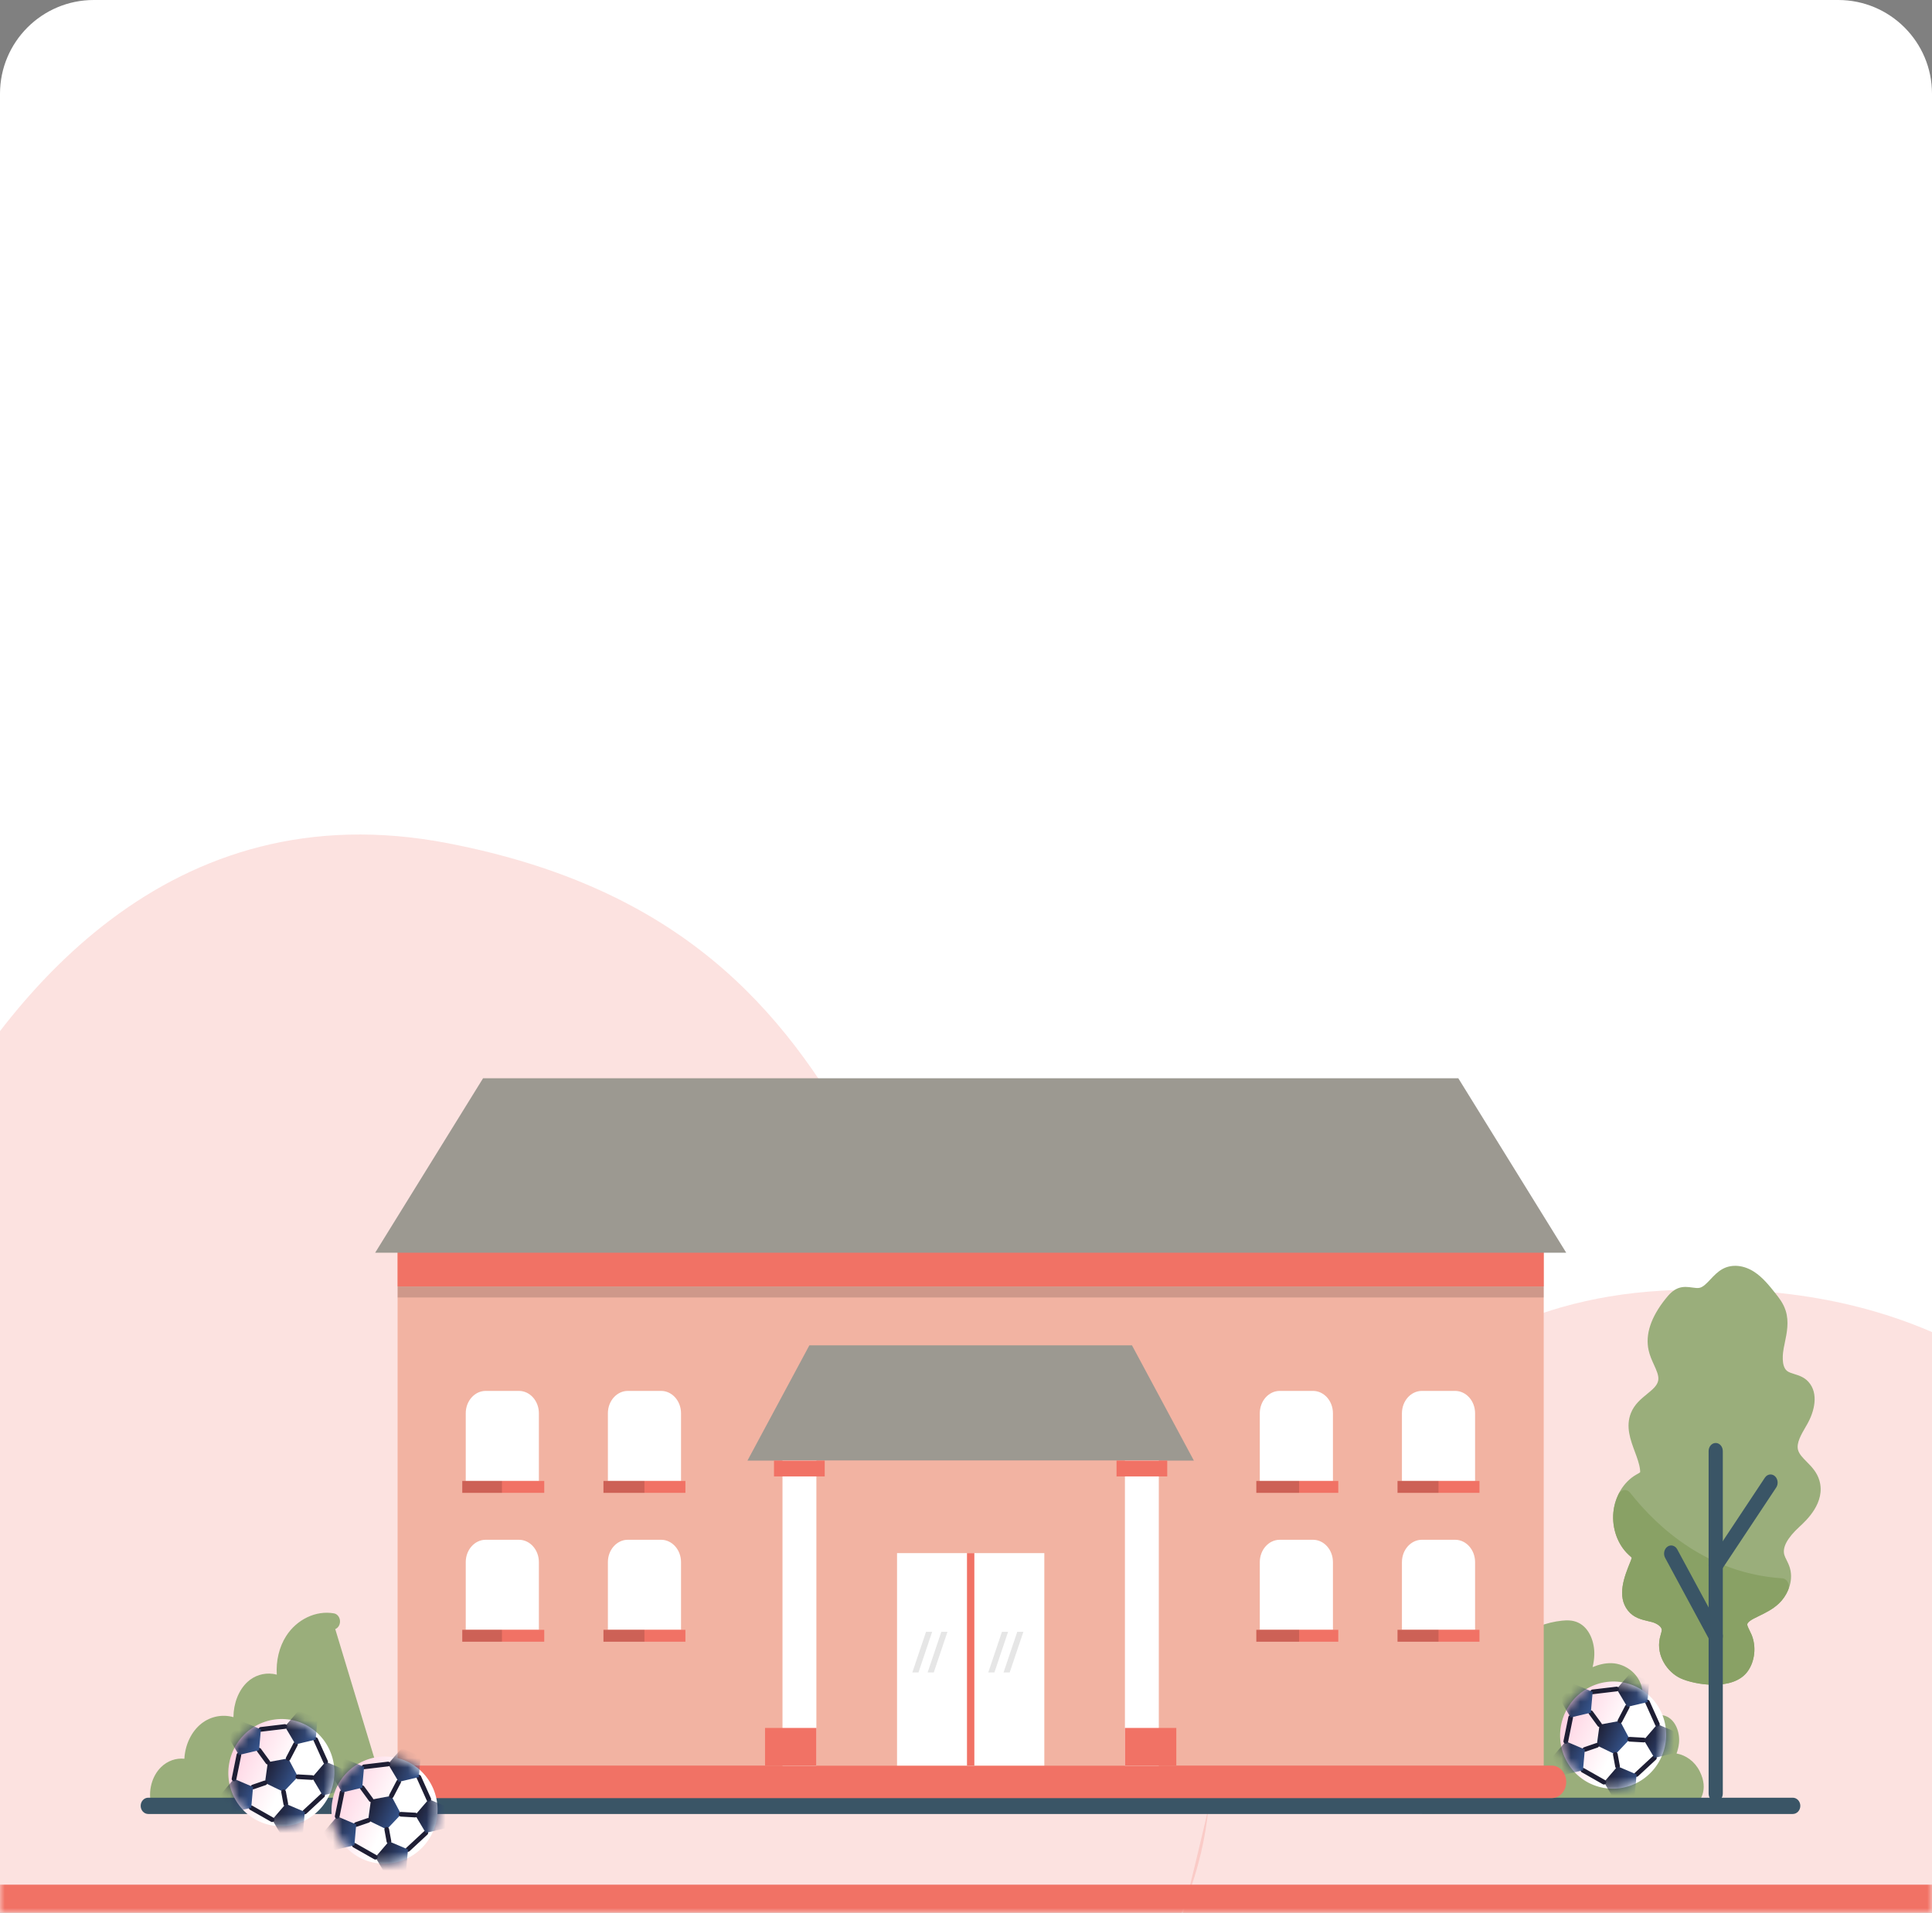 <svg xmlns="http://www.w3.org/2000/svg" width="206" height="204" viewBox="0 0 206 204" fill="none"><rect x="0" y="0" width="206" height="204" fill="#808080" stroke="none"/><g clip-path="url(#clip0_416_5537)"><mask id="path-1-inside-1_416_5537" fill="white"><path d="M0 10C0 4.477 4.477 0 10 0H196C201.523 0 206 4.477 206 10V204H0V10Z"></path></mask><path d="M0 10C0 4.477 4.477 0 10 0H196C201.523 0 206 4.477 206 10V204H0V10Z" fill="white"></path><path d="M47.758 89.931C18.145 84.213 0.459 105.977 -8.725 123.876C-17.909 141.775 -27.016 159.274 -36.408 169.742C-45.8 180.21 -54.593 200.986 -36.408 223.224C-18.223 245.462 9.48 238.04 31.128 230.266C52.775 222.492 75.157 240.695 97.253 232.352C119.349 224.009 143.793 189.952 117.783 165.416C91.772 140.881 97.13 99.466 47.758 89.931Z" fill="#F17265" fill-opacity="0.2"></path><path d="M177.062 137.659C146.955 139.458 135.216 164.927 130.754 184.543C126.293 204.16 121.807 223.371 115.303 235.84C108.798 248.309 105.429 270.616 128.558 287.653C151.688 304.69 176.687 290.634 195.732 277.737C214.777 264.84 240.973 276.927 260.311 263.368C279.65 249.81 294.89 210.757 263.61 193.433C232.331 176.11 227.256 134.659 177.062 137.659Z" fill="#F17265" fill-opacity="0.2"></path><path d="M185.779 177.673C186.35 176.858 186.471 175.66 186.078 174.716C185.86 174.195 185.491 173.698 185.551 173.125C185.616 172.497 186.163 172.104 186.664 171.841C187.524 171.392 188.441 171.043 189.175 170.36C189.908 169.678 190.425 168.537 190.131 167.508C189.99 167.016 189.683 166.606 189.54 166.115C189.092 164.589 190.312 163.144 191.406 162.141C192.502 161.136 193.722 159.692 193.275 158.167C192.878 156.812 191.325 156.229 190.984 154.853C190.687 153.649 191.448 152.481 192.049 151.436C192.65 150.392 193.085 148.866 192.3 147.998C191.717 147.354 190.749 147.446 190.091 146.905C189.243 146.207 189.227 144.767 189.45 143.596C189.673 142.426 190.046 141.191 189.684 140.067C189.49 139.464 189.105 138.973 188.728 138.498C188.107 137.716 187.472 136.919 186.669 136.397C185.867 135.876 184.856 135.663 184.019 136.107C183.029 136.633 182.418 137.976 181.345 138.202C180.628 138.352 179.865 137.948 179.172 138.211C178.759 138.368 178.439 138.739 178.145 139.107C177.113 140.402 176.141 142.092 176.517 143.793C176.79 145.027 177.752 146.105 177.556 147.358C177.291 149.047 175.207 149.502 174.586 151.062C173.885 152.823 175.389 154.679 175.616 156.598C175.652 156.904 175.65 157.237 175.503 157.494C175.342 157.778 175.047 157.908 174.784 158.06C173.69 158.693 172.907 159.99 172.776 161.39C172.644 162.789 173.169 164.248 174.121 165.135C174.353 165.351 174.623 165.558 174.71 165.887C174.794 166.205 174.68 166.543 174.558 166.844C173.986 168.253 173.231 170.039 174.14 171.188C174.673 171.861 175.546 171.945 176.316 172.151C177.086 172.358 177.947 172.934 177.941 173.843C177.938 174.219 177.78 174.568 177.705 174.934C177.427 176.278 178.334 177.644 179.444 178.176C180.951 178.895 184.612 179.336 185.779 177.673Z" fill="#9AAE7B"></path><path d="M182.727 179.682C181.292 179.682 179.871 179.317 179.156 178.976C177.806 178.33 176.582 176.622 176.972 174.733C177.003 174.581 177.046 174.43 177.089 174.28C177.139 174.107 177.186 173.942 177.187 173.835C177.189 173.485 176.659 173.133 176.145 172.995C176.014 172.959 175.878 172.928 175.742 172.896C175.012 172.726 174.184 172.532 173.582 171.771C172.354 170.219 173.211 168.109 173.836 166.569L173.874 166.477C173.976 166.226 173.985 166.142 173.984 166.118C173.967 166.1 173.834 165.981 173.747 165.902L173.645 165.809C172.486 164.73 171.865 163.001 172.025 161.297C172.183 159.593 173.111 158.056 174.444 157.284L174.572 157.212C174.677 157.154 174.835 157.066 174.872 157.016C174.871 157.015 174.905 157.051 174.866 156.714C174.795 156.112 174.559 155.479 174.31 154.81C173.847 153.563 173.32 152.151 173.897 150.701C174.265 149.775 174.978 149.193 175.606 148.681C176.205 148.192 176.722 147.77 176.811 147.205C176.887 146.72 176.64 146.18 176.355 145.554C176.136 145.073 175.91 144.575 175.784 144.007C175.413 142.333 176.018 140.487 177.587 138.522C177.931 138.09 178.348 137.61 178.933 137.387C179.471 137.182 179.986 137.253 180.437 137.315C180.723 137.355 180.991 137.392 181.209 137.348C181.603 137.264 181.958 136.888 182.368 136.452C182.742 136.054 183.166 135.603 183.701 135.319C184.683 134.799 185.931 134.92 187.042 135.642C187.959 136.24 188.664 137.129 189.287 137.913C189.69 138.421 190.146 138.997 190.394 139.768C190.776 140.956 190.524 142.164 190.301 143.229C190.262 143.415 190.223 143.599 190.189 143.783C190.107 144.215 189.888 145.669 190.532 146.2C190.723 146.358 191.016 146.448 191.326 146.545C191.816 146.697 192.37 146.87 192.824 147.372C193.937 148.602 193.479 150.526 192.68 151.914L192.539 152.158C192.045 153.008 191.533 153.888 191.712 154.615C191.825 155.071 192.201 155.453 192.638 155.895C193.151 156.415 193.733 157.004 193.992 157.889C194.684 160.247 192.572 162.183 191.879 162.819C190.568 164.022 190.022 165.038 190.257 165.838C190.305 166.001 190.395 166.182 190.491 166.373C190.615 166.622 190.756 166.904 190.851 167.237C191.268 168.7 190.55 170.199 189.653 171.035C189.007 171.637 188.273 171.994 187.563 172.341C187.368 172.436 187.171 172.532 186.979 172.633C186.362 172.955 186.308 173.186 186.303 173.228C186.288 173.367 186.425 173.642 186.545 173.883C186.621 174.035 186.696 174.188 186.76 174.341C187.28 175.585 187.123 177.143 186.37 178.218C186.369 178.218 186.369 178.218 186.369 178.218C185.595 179.321 184.154 179.682 182.727 179.682ZM179.721 138.986C179.606 138.986 179.502 139 179.41 139.034C179.171 139.125 178.93 139.41 178.704 139.693C177.503 141.199 177.015 142.507 177.251 143.579C177.334 143.95 177.511 144.338 177.697 144.749C178.059 145.543 178.469 146.443 178.301 147.513C178.103 148.776 177.243 149.478 176.485 150.097C175.966 150.521 175.476 150.921 175.275 151.424C174.975 152.176 175.313 153.08 175.702 154.127C175.981 154.874 176.268 155.646 176.367 156.481C176.438 157.086 176.363 157.573 176.138 157.971C175.885 158.413 175.508 158.624 175.233 158.776L175.126 158.836C174.259 159.337 173.633 160.376 173.53 161.484C173.425 162.592 173.846 163.759 174.599 164.461L174.686 164.541C174.941 164.774 175.292 165.091 175.436 165.637C175.614 166.306 175.364 166.92 175.245 167.214L175.207 167.305C174.736 168.465 174.15 169.908 174.702 170.605C174.971 170.946 175.492 171.067 176.043 171.196C176.195 171.232 176.344 171.268 176.491 171.307C177.84 171.671 178.707 172.668 178.7 173.851C178.697 174.232 178.601 174.563 178.524 174.829C178.495 174.931 178.465 175.032 178.444 175.135C178.256 176.047 178.969 177.007 179.738 177.375C181.228 178.088 184.393 178.268 185.193 177.131H185.192C185.582 176.575 185.667 175.739 185.398 175.094C185.349 174.977 185.29 174.862 185.233 174.748C185.008 174.295 184.728 173.734 184.802 173.024C184.93 171.796 186.001 171.237 186.354 171.053C186.558 170.947 186.765 170.846 186.973 170.745C187.614 170.432 188.219 170.137 188.7 169.689C189.179 169.243 189.607 168.455 189.414 167.781C189.368 167.617 189.275 167.433 189.179 167.238C189.058 166.995 188.919 166.718 188.825 166.395C188.132 164.036 190.242 162.101 190.936 161.465C192.247 160.261 192.794 159.245 192.559 158.446C192.429 158.001 192.044 157.612 191.637 157.2C191.1 156.655 190.491 156.039 190.257 155.091C189.887 153.592 190.66 152.263 191.281 151.195L191.419 150.96C191.881 150.156 192.19 149.083 191.776 148.626C191.601 148.431 191.29 148.335 190.931 148.223C190.525 148.096 190.065 147.953 189.652 147.614C188.696 146.826 188.354 145.295 188.713 143.413C188.75 143.218 188.791 143.023 188.832 142.826C189.021 141.92 189.2 141.066 188.976 140.37C188.831 139.917 188.495 139.493 188.17 139.085C187.597 138.363 187.005 137.616 186.298 137.155C185.767 136.809 184.973 136.559 184.336 136.897C184.018 137.065 183.716 137.387 183.396 137.727C182.886 138.269 182.309 138.884 181.482 139.056C181.042 139.148 180.626 139.091 180.259 139.041C180.063 139.011 179.881 138.986 179.721 138.986Z" fill="#9AAE7B"></path><path d="M174.121 165.134C174.353 165.35 174.624 165.558 174.711 165.887C174.795 166.205 174.681 166.543 174.558 166.844C173.987 168.252 173.232 170.038 174.141 171.188C174.673 171.861 175.546 171.944 176.317 172.151C177.088 172.358 177.948 172.933 177.942 173.842C177.94 174.218 177.782 174.567 177.706 174.934C177.429 176.278 178.336 177.644 179.445 178.175C180.951 178.896 184.612 179.337 185.779 177.674C186.35 176.86 186.472 175.661 186.077 174.718C185.86 174.197 185.491 173.699 185.55 173.126C185.616 172.498 186.163 172.105 186.664 171.843C187.524 171.394 188.441 171.044 189.175 170.361C189.509 170.051 189.793 169.642 189.98 169.195C181.933 168.654 176.481 163.88 173.241 159.772C172.995 160.271 172.829 160.821 172.776 161.391C172.645 162.789 173.169 164.248 174.121 165.134Z" fill="#89A165"></path><path d="M182.727 179.684C181.291 179.684 179.871 179.319 179.156 178.977C177.806 178.331 176.582 176.624 176.972 174.735C177.003 174.583 177.046 174.432 177.089 174.282C177.139 174.109 177.186 173.944 177.187 173.837C177.189 173.487 176.659 173.135 176.145 172.997C176.014 172.961 175.878 172.93 175.742 172.898C175.012 172.727 174.184 172.534 173.582 171.773C172.354 170.221 173.211 168.111 173.836 166.571L173.874 166.479C173.976 166.228 173.985 166.143 173.984 166.119C173.967 166.103 173.834 165.983 173.747 165.903L173.645 165.811L173.645 165.81C172.486 164.73 171.865 163.002 172.025 161.298C172.087 160.627 172.276 159.969 172.585 159.343C172.704 159.102 172.918 158.94 173.159 158.909C173.401 158.883 173.64 158.984 173.803 159.189C176.862 163.067 182.16 167.799 190.026 168.328C190.278 168.345 190.506 168.505 190.634 168.754C190.762 169.004 190.773 169.312 190.663 169.571C190.428 170.133 190.078 170.638 189.652 171.035C189.006 171.637 188.272 171.995 187.563 172.341C187.367 172.437 187.17 172.532 186.978 172.633C186.361 172.955 186.307 173.186 186.302 173.228C186.287 173.367 186.424 173.642 186.545 173.884C186.621 174.036 186.695 174.188 186.76 174.341C187.279 175.586 187.122 177.144 186.368 178.218C185.595 179.323 184.154 179.684 182.727 179.684ZM173.539 161.393C173.535 161.423 173.532 161.453 173.529 161.483C173.425 162.591 173.845 163.759 174.599 164.46L174.599 164.461L174.685 164.54C174.94 164.773 175.291 165.09 175.435 165.634C175.612 166.306 175.364 166.919 175.244 167.213L175.207 167.304C174.736 168.464 174.15 169.907 174.702 170.604C174.971 170.946 175.492 171.066 176.043 171.196C176.194 171.231 176.343 171.267 176.49 171.306C177.839 171.67 178.707 172.667 178.699 173.85C178.697 174.231 178.601 174.562 178.524 174.829C178.494 174.93 178.464 175.031 178.444 175.134C178.255 176.046 178.968 177.006 179.738 177.375C181.227 178.087 184.392 178.268 185.192 177.13C185.581 176.574 185.666 175.737 185.397 175.093C185.349 174.978 185.291 174.863 185.233 174.748C185.007 174.296 184.727 173.733 184.801 173.023C184.93 171.794 186.001 171.236 186.353 171.052C186.557 170.946 186.764 170.844 186.972 170.743C187.501 170.485 188.005 170.24 188.436 169.91C181.55 168.979 176.66 165.015 173.539 161.393Z" fill="#89A165"></path><path d="M182.938 192.153C182.52 192.153 182.182 191.765 182.182 191.285V154.762C182.182 154.282 182.52 153.894 182.938 153.894C183.356 153.894 183.694 154.282 183.694 154.762V191.285C183.694 191.765 183.355 192.153 182.938 192.153Z" fill="#3A5566"></path><path d="M182.942 175.358C182.689 175.358 182.442 175.213 182.298 174.948L177.547 166.149C177.327 165.741 177.436 165.206 177.791 164.954C178.146 164.701 178.612 164.827 178.832 165.233L183.583 174.032C183.803 174.44 183.694 174.975 183.339 175.227C183.216 175.316 183.078 175.358 182.942 175.358Z" fill="#3A5566"></path><path d="M182.936 167.803C182.777 167.803 182.616 167.746 182.479 167.626C182.147 167.335 182.084 166.79 182.336 166.409L188.183 157.593C188.437 157.212 188.91 157.138 189.243 157.429C189.575 157.72 189.639 158.265 189.386 158.646L183.539 167.462C183.39 167.685 183.165 167.803 182.936 167.803Z" fill="#3A5566"></path><path d="M156.465 170.546C157.586 168.879 159.815 168.362 161.411 169.4C163.007 170.437 163.768 172.899 163.1 174.861C164.196 174.228 165.395 173.836 166.616 173.71C167.079 173.662 167.561 173.655 167.99 173.859C168.84 174.26 169.272 175.407 169.241 176.462C169.211 177.517 168.814 178.506 168.425 179.461C169.498 178.845 170.626 178.215 171.825 178.248C173.024 178.281 174.295 179.219 174.397 180.592C174.503 182.031 173.365 183.188 173.08 184.595C174.13 184.355 175.181 184.114 176.232 183.874C176.596 183.791 176.978 183.709 177.334 183.831C178.012 184.065 178.356 184.989 178.276 185.797C178.196 186.603 177.8 187.317 177.414 187.998C178.563 187.526 179.969 188.122 180.576 189.339C181.184 190.554 180.92 191.383 179.985 192.283L151.756 192.558" fill="#9AAE7B"></path><path d="M151.756 193.425C151.341 193.425 151.004 193.041 151 192.564C150.996 192.084 151.332 191.692 151.749 191.688L179.697 191.415C180.269 190.799 180.246 190.42 179.921 189.77C179.499 188.923 178.468 188.486 177.669 188.814C177.365 188.941 177.024 188.829 176.822 188.535C176.62 188.243 176.604 187.835 176.78 187.524C177.117 186.929 177.464 186.315 177.526 185.698C177.571 185.237 177.38 184.753 177.117 184.663C176.934 184.601 176.64 184.666 176.38 184.725L173.227 185.446C172.969 185.507 172.714 185.409 172.536 185.198C172.357 184.987 172.285 184.684 172.343 184.397C172.485 183.695 172.779 183.095 173.062 182.515C173.397 181.833 173.685 181.243 173.643 180.666C173.577 179.767 172.64 179.139 171.805 179.116C170.798 179.086 169.702 179.699 168.763 180.238C168.475 180.404 168.128 180.341 167.896 180.082C167.666 179.825 167.603 179.428 167.739 179.093C168.093 178.224 168.459 177.326 168.484 176.431C168.504 175.744 168.242 174.916 167.701 174.661C167.406 174.521 167.02 174.537 166.683 174.574C165.564 174.689 164.441 175.057 163.436 175.636C163.158 175.797 162.819 175.744 162.588 175.502C162.357 175.26 162.28 174.879 162.393 174.544C162.923 172.988 162.302 170.979 161.036 170.155C159.771 169.331 157.949 169.753 157.061 171.076C156.806 171.454 156.333 171.525 156.001 171.234C155.671 170.94 155.609 170.395 155.864 170.015C157.21 168.014 159.864 167.398 161.781 168.645C163.244 169.598 164.12 171.532 164.093 173.443C164.885 173.133 165.706 172.933 166.546 172.845C167.069 172.792 167.681 172.774 168.276 173.055C169.516 173.641 170.033 175.203 169.994 176.49C169.981 176.944 169.914 177.379 169.813 177.797C170.448 177.537 171.118 177.358 171.842 177.379C173.357 177.422 175.008 178.607 175.148 180.519C175.23 181.629 174.778 182.552 174.38 183.366C174.371 183.384 174.363 183.4 174.355 183.418L176.083 183.022C176.474 182.932 177.008 182.811 177.551 182.999C178.657 183.38 179.137 184.775 179.025 185.894C178.986 186.292 178.889 186.664 178.762 187.012C179.771 187.189 180.714 187.871 181.231 188.906C182.231 190.909 181.275 192.172 180.469 192.946C180.334 193.076 180.165 193.147 179.99 193.149L151.761 193.424C151.761 193.424 151.758 193.425 151.756 193.425Z" fill="#9AAE7B"></path><path d="M35.498 172.924C33.856 172.629 32.098 173.464 31.116 175.003C30.133 176.543 29.97 178.719 30.708 180.429C29.833 179.123 27.977 179.021 26.86 180.054C25.743 181.088 25.39 182.981 25.829 184.549C24.689 183.639 23.059 183.63 21.913 184.527C20.765 185.425 20.175 187.17 20.496 188.722C19.596 188.21 18.436 188.373 17.669 189.12C16.903 189.866 16.573 191.153 16.865 192.257H41.348" fill="#9AAE7B"></path><path d="M41.346 193.126H16.863C16.531 193.126 16.237 192.876 16.14 192.51C15.758 191.064 16.175 189.436 17.179 188.459C17.868 187.788 18.77 187.479 19.659 187.57C19.736 186.089 20.405 184.657 21.486 183.811C22.476 183.036 23.738 182.811 24.889 183.134C24.902 181.666 25.439 180.255 26.386 179.379C27.123 178.698 28.115 178.385 29.099 178.519C29.241 178.539 29.377 178.567 29.512 178.603C29.418 177.155 29.759 175.663 30.506 174.493C31.65 172.7 33.701 171.724 35.615 172.068C36.027 172.142 36.309 172.587 36.245 173.061C36.181 173.534 35.793 173.853 35.381 173.785C34.017 173.537 32.545 174.237 31.725 175.52C30.907 176.803 30.77 178.621 31.385 180.046C31.558 180.447 31.438 180.933 31.108 181.169C30.779 181.405 30.346 181.316 30.109 180.962C29.845 180.568 29.423 180.314 28.921 180.245C28.344 180.17 27.75 180.349 27.334 180.734C26.514 181.492 26.183 182.987 26.549 184.288C26.648 184.643 26.539 185.03 26.279 185.252C26.018 185.475 25.663 185.478 25.397 185.267C24.514 184.561 23.228 184.554 22.338 185.248C21.448 185.945 20.983 187.323 21.231 188.525C21.298 188.853 21.196 189.195 20.966 189.405C20.737 189.615 20.422 189.654 20.161 189.504C19.533 189.149 18.692 189.268 18.158 189.786C17.762 190.171 17.528 190.786 17.516 191.392H41.347C41.764 191.392 42.103 191.78 42.103 192.261C42.102 192.737 41.764 193.126 41.346 193.126Z" fill="#9AAE7B"></path><path d="M191.154 193.462H15.806C15.361 193.462 15 193.074 15 192.594C15 192.114 15.361 191.726 15.806 191.726H191.153C191.599 191.726 191.959 192.114 191.959 192.594C191.96 193.073 191.599 193.462 191.154 193.462Z" fill="#3A5566"></path><path d="M164.6 133.395H42.395V190.034H164.6V133.395Z" fill="#F2B3A2"></path><path d="M164.6 133.395H42.395V137.198H164.6V133.395Z" fill="#F17265"></path><path opacity="0.15" d="M164.6 137.199H42.395V138.378H164.6V137.199Z" fill="black"></path><path d="M165.45 191.771H41.549C40.693 191.771 40 190.994 40 190.035C40 189.076 40.693 188.299 41.549 188.299H165.45C166.306 188.299 166.999 189.076 166.999 190.035C166.999 190.993 166.305 191.771 165.45 191.771Z" fill="#F17265"></path><path d="M120.698 143.482H86.298L79.697 155.776H127.299L120.698 143.482Z" fill="#9C9991"></path><path d="M123.561 155.775H83.436V188.298H123.561V155.775Z" fill="#F2B3A2"></path><path d="M57.459 157.945H49.66V150.728C49.66 149.41 50.614 148.341 51.789 148.341H55.329C56.506 148.341 57.459 149.41 57.459 150.728V157.945H57.459Z" fill="white"></path><path d="M72.615 157.945H64.816V150.728C64.816 149.41 65.77 148.341 66.946 148.341H70.486C71.662 148.341 72.615 149.41 72.615 150.728V157.945H72.615Z" fill="white"></path><path d="M57.459 173.821H49.66V166.604C49.66 165.286 50.614 164.217 51.789 164.217H55.329C56.506 164.217 57.459 165.286 57.459 166.604V173.821H57.459Z" fill="white"></path><path d="M72.615 173.821H64.816V166.604C64.816 165.286 65.77 164.217 66.946 164.217H70.486C71.662 164.217 72.615 165.286 72.615 166.604V173.821H72.615Z" fill="white"></path><path d="M58.03 157.944H49.291V159.212H58.03V157.944Z" fill="#F17265"></path><path d="M58.03 173.821H49.291V175.089H58.03V173.821Z" fill="#F17265"></path><path opacity="0.15" d="M53.52 157.944H49.291V159.212H53.52V157.944Z" fill="black"></path><path opacity="0.15" d="M53.52 173.821H49.291V175.089H53.52V173.821Z" fill="black"></path><path d="M73.083 157.944H64.344V159.212H73.083V157.944Z" fill="#F17265"></path><path d="M73.083 173.821H64.344V175.089H73.083V173.821Z" fill="#F17265"></path><path opacity="0.15" d="M68.713 157.944H64.344V159.212H68.713V157.944Z" fill="black"></path><path opacity="0.15" d="M68.713 173.821H64.344V175.089H68.713V173.821Z" fill="black"></path><path d="M142.125 157.945H134.326V150.728C134.326 149.41 135.28 148.341 136.456 148.341H139.996C141.172 148.341 142.125 149.41 142.125 150.728V157.945Z" fill="white"></path><path d="M157.281 157.945H149.482V150.728C149.482 149.41 150.436 148.341 151.612 148.341H155.152C156.328 148.341 157.281 149.41 157.281 150.728V157.945Z" fill="white"></path><path d="M142.125 173.821H134.326V166.604C134.326 165.286 135.28 164.217 136.456 164.217H139.996C141.172 164.217 142.125 165.286 142.125 166.604V173.821Z" fill="white"></path><path d="M157.281 173.821H149.482V166.604C149.482 165.286 150.436 164.217 151.612 164.217H155.152C156.328 164.217 157.281 165.286 157.281 166.604V173.821Z" fill="white"></path><path d="M142.696 157.944H133.957V159.212H142.696V157.944Z" fill="#F17265"></path><path d="M142.696 173.821H133.957V175.089H142.696V173.821Z" fill="#F17265"></path><path opacity="0.15" d="M138.518 157.944H133.957V159.212H138.518V157.944Z" fill="black"></path><path opacity="0.15" d="M138.518 173.821H133.957V175.089H138.518V173.821Z" fill="black"></path><path d="M157.751 157.944H149.012V159.212H157.751V157.944Z" fill="#F17265"></path><path d="M157.751 173.821H149.012V175.089H157.751V173.821Z" fill="#F17265"></path><path opacity="0.15" d="M153.381 157.944H149.012V159.212H153.381V157.944Z" fill="black"></path><path opacity="0.15" d="M153.381 173.821H149.012V175.089H153.381V173.821Z" fill="black"></path><path d="M111.351 165.643H95.647V188.298H111.351V165.643Z" fill="white"></path><path d="M103.891 165.643H103.105V188.298H103.891V165.643Z" fill="#F17265"></path><g opacity="0.1"><path d="M97.932 178.37H97.277L98.737 174.035H99.392L97.932 178.37Z" fill="black"></path><path d="M99.563 178.37H98.908L100.368 174.035H101.023L99.563 178.37Z" fill="black"></path></g><g opacity="0.1"><path d="M106.028 178.37H105.373L106.833 174.035H107.487L106.028 178.37Z" fill="black"></path><path d="M107.658 178.37H107.004L108.464 174.035H109.118L107.658 178.37Z" fill="black"></path></g><path d="M87.047 155.775H83.434V188.298H87.047V155.775Z" fill="white"></path><path d="M123.558 155.775H119.945V188.298H123.558V155.775Z" fill="white"></path><path d="M87.049 184.284H81.572V188.298H87.049V184.284Z" fill="#F17265"></path><path d="M125.424 184.284H119.947V188.298H125.424V184.284Z" fill="#F17265"></path><path d="M87.934 155.775H82.527V157.463H87.934V155.775Z" fill="#F17265"></path><path d="M124.457 155.775H119.051V157.463H124.457V155.775Z" fill="#F17265"></path><path d="M28.434 194.55C31.434 195.405 34.569 193.636 35.434 190.598C36.299 187.56 34.569 184.405 31.568 183.55C28.567 182.695 25.433 184.464 24.568 187.502C23.702 190.54 25.433 193.695 28.434 194.55Z" fill="url(#paint0_linear_416_5537)"></path><path d="M30.728 187.532L31.766 189.492L30.236 191.107L28.252 190.145L28.557 187.936L30.728 187.532Z" fill="url(#paint1_linear_416_5537)"></path><path d="M28.556 187.936L27.621 186.659" stroke="#1E1E34" stroke-width="0.5" stroke-miterlimit="10" stroke-linecap="round" stroke-linejoin="round"></path><path d="M31.506 186.038L30.728 187.532" stroke="#1E1E34" stroke-width="0.5" stroke-miterlimit="10" stroke-linecap="round" stroke-linejoin="round"></path><path d="M33.267 189.577L31.765 189.492" stroke="#1E1E34" stroke-width="0.5" stroke-miterlimit="10" stroke-linecap="round" stroke-linejoin="round"></path><path d="M30.471 192.384L30.236 191.106" stroke="#1E1E34" stroke-width="0.5" stroke-miterlimit="10" stroke-linecap="round" stroke-linejoin="round"></path><path d="M28.252 190.145L26.981 190.581" stroke="#1E1E34" stroke-width="0.5" stroke-miterlimit="10" stroke-linecap="round" stroke-linejoin="round"></path><path d="M30.376 184.133L27.82 184.438" stroke="#1E1E34" stroke-width="0.5" stroke-miterlimit="10" stroke-linecap="round" stroke-linejoin="round"></path><path d="M34.717 187.889L33.656 185.528" stroke="#1E1E34" stroke-width="0.5" stroke-miterlimit="10" stroke-linecap="round" stroke-linejoin="round"></path><path d="M34.398 191.483L32.498 193.246" stroke="#1E1E34" stroke-width="0.5" stroke-miterlimit="10" stroke-linecap="round" stroke-linejoin="round"></path><path d="M29.021 194.071L26.785 192.801" stroke="#1E1E34" stroke-width="0.5" stroke-miterlimit="10" stroke-linecap="round" stroke-linejoin="round"></path><path d="M24.954 189.719L25.473 187.17" stroke="#1E1E34" stroke-width="0.5" stroke-miterlimit="10" stroke-linecap="round" stroke-linejoin="round"></path><mask id="mask0_416_5537" style="mask-type:luminance" maskUnits="userSpaceOnUse" x="24" y="183" width="12" height="12"><path d="M28.436 194.548C31.436 195.403 34.57 193.634 35.436 190.596C36.301 187.559 34.571 184.403 31.57 183.548C28.569 182.693 25.435 184.462 24.57 187.5C23.704 190.538 25.435 193.693 28.436 194.548Z" fill="white"></path></mask><g mask="url(#mask0_416_5537)"><path d="M27.622 186.659L25.472 187.169L24.341 185.264L25.791 183.576L27.819 184.438L27.622 186.659Z" fill="url(#paint2_linear_416_5537)"></path><path d="M31.509 186.038L30.378 184.133L31.828 182.445L33.856 183.307L33.659 185.528L31.509 186.038Z" fill="url(#paint3_linear_416_5537)"></path><path d="M33.269 189.575L34.719 187.887L36.747 188.749L36.55 190.97L34.4 191.481L33.269 189.575Z" fill="url(#paint4_linear_416_5537)"></path><path d="M30.473 192.382L32.501 193.244L32.304 195.465L30.154 195.976L29.022 194.07L30.473 192.382Z" fill="url(#paint5_linear_416_5537)"></path><path d="M26.983 190.579L26.787 192.8L24.637 193.311L23.505 191.405L24.955 189.717L26.983 190.579Z" fill="url(#paint6_linear_416_5537)"></path></g><path d="M39.434 198.55C42.434 199.405 45.569 197.636 46.434 194.598C47.299 191.56 45.569 188.405 42.568 187.55C39.567 186.695 36.433 188.464 35.568 191.502C34.702 194.54 36.433 197.695 39.434 198.55Z" fill="url(#paint7_linear_416_5537)"></path><path d="M41.728 191.532L42.766 193.492L41.236 195.107L39.252 194.145L39.557 191.936L41.728 191.532Z" fill="url(#paint8_linear_416_5537)"></path><path d="M39.556 191.936L38.621 190.659" stroke="#1E1E34" stroke-width="0.5" stroke-miterlimit="10" stroke-linecap="round" stroke-linejoin="round"></path><path d="M42.507 190.038L41.728 191.532" stroke="#1E1E34" stroke-width="0.5" stroke-miterlimit="10" stroke-linecap="round" stroke-linejoin="round"></path><path d="M44.267 193.577L42.765 193.492" stroke="#1E1E34" stroke-width="0.5" stroke-miterlimit="10" stroke-linecap="round" stroke-linejoin="round"></path><path d="M41.471 196.384L41.236 195.106" stroke="#1E1E34" stroke-width="0.5" stroke-miterlimit="10" stroke-linecap="round" stroke-linejoin="round"></path><path d="M39.252 194.145L37.981 194.581" stroke="#1E1E34" stroke-width="0.5" stroke-miterlimit="10" stroke-linecap="round" stroke-linejoin="round"></path><path d="M41.376 188.133L38.82 188.438" stroke="#1E1E34" stroke-width="0.5" stroke-miterlimit="10" stroke-linecap="round" stroke-linejoin="round"></path><path d="M45.717 191.889L44.656 189.528" stroke="#1E1E34" stroke-width="0.5" stroke-miterlimit="10" stroke-linecap="round" stroke-linejoin="round"></path><path d="M45.398 195.483L43.498 197.246" stroke="#1E1E34" stroke-width="0.5" stroke-miterlimit="10" stroke-linecap="round" stroke-linejoin="round"></path><path d="M40.021 198.071L37.785 196.801" stroke="#1E1E34" stroke-width="0.5" stroke-miterlimit="10" stroke-linecap="round" stroke-linejoin="round"></path><path d="M35.954 193.719L36.473 191.17" stroke="#1E1E34" stroke-width="0.5" stroke-miterlimit="10" stroke-linecap="round" stroke-linejoin="round"></path><mask id="mask1_416_5537" style="mask-type:luminance" maskUnits="userSpaceOnUse" x="35" y="187" width="12" height="12"><path d="M39.436 198.548C42.436 199.403 45.57 197.634 46.436 194.596C47.301 191.559 45.571 188.403 42.57 187.548C39.569 186.693 36.435 188.462 35.57 191.5C34.704 194.538 36.435 197.693 39.436 198.548Z" fill="white"></path></mask><g mask="url(#mask1_416_5537)"><path d="M38.622 190.659L36.472 191.169L35.341 189.264L36.791 187.576L38.819 188.438L38.622 190.659Z" fill="url(#paint9_linear_416_5537)"></path><path d="M42.51 190.038L41.378 188.133L42.828 186.445L44.856 187.307L44.659 189.528L42.51 190.038Z" fill="url(#paint10_linear_416_5537)"></path><path d="M44.269 193.575L45.719 191.887L47.747 192.749L47.55 194.97L45.4 195.481L44.269 193.575Z" fill="url(#paint11_linear_416_5537)"></path><path d="M41.473 196.382L43.501 197.244L43.304 199.465L41.154 199.976L40.022 198.07L41.473 196.382Z" fill="url(#paint12_linear_416_5537)"></path><path d="M37.983 194.579L37.786 196.8L35.636 197.311L34.505 195.405L35.955 193.717L37.983 194.579Z" fill="url(#paint13_linear_416_5537)"></path></g><path d="M170.434 190.55C173.434 191.405 176.568 189.636 177.434 186.598C178.299 183.56 176.569 180.405 173.568 179.55C170.567 178.695 167.433 180.464 166.568 183.502C165.702 186.54 167.433 189.695 170.434 190.55Z" fill="url(#paint14_linear_416_5537)"></path><path d="M172.728 183.532L173.766 185.492L172.236 187.107L170.252 186.145L170.557 183.936L172.728 183.532Z" fill="url(#paint15_linear_416_5537)"></path><path d="M170.556 183.936L169.621 182.659" stroke="#1E1E34" stroke-width="0.5" stroke-miterlimit="10" stroke-linecap="round" stroke-linejoin="round"></path><path d="M173.507 182.038L172.728 183.532" stroke="#1E1E34" stroke-width="0.5" stroke-miterlimit="10" stroke-linecap="round" stroke-linejoin="round"></path><path d="M175.267 185.577L173.765 185.492" stroke="#1E1E34" stroke-width="0.5" stroke-miterlimit="10" stroke-linecap="round" stroke-linejoin="round"></path><path d="M172.471 188.384L172.236 187.106" stroke="#1E1E34" stroke-width="0.5" stroke-miterlimit="10" stroke-linecap="round" stroke-linejoin="round"></path><path d="M170.252 186.145L168.981 186.581" stroke="#1E1E34" stroke-width="0.5" stroke-miterlimit="10" stroke-linecap="round" stroke-linejoin="round"></path><path d="M172.376 180.133L169.82 180.438" stroke="#1E1E34" stroke-width="0.5" stroke-miterlimit="10" stroke-linecap="round" stroke-linejoin="round"></path><path d="M176.717 183.889L175.656 181.528" stroke="#1E1E34" stroke-width="0.5" stroke-miterlimit="10" stroke-linecap="round" stroke-linejoin="round"></path><path d="M176.398 187.483L174.498 189.246" stroke="#1E1E34" stroke-width="0.5" stroke-miterlimit="10" stroke-linecap="round" stroke-linejoin="round"></path><path d="M171.021 190.071L168.785 188.801" stroke="#1E1E34" stroke-width="0.5" stroke-miterlimit="10" stroke-linecap="round" stroke-linejoin="round"></path><path d="M166.954 185.719L167.473 183.17" stroke="#1E1E34" stroke-width="0.5" stroke-miterlimit="10" stroke-linecap="round" stroke-linejoin="round"></path><mask id="mask2_416_5537" style="mask-type:luminance" maskUnits="userSpaceOnUse" x="166" y="179" width="12" height="12"><path d="M170.436 190.548C173.436 191.403 176.57 189.634 177.436 186.596C178.301 183.559 176.57 180.403 173.57 179.548C170.569 178.693 167.435 180.462 166.57 183.5C165.704 186.538 167.435 189.693 170.436 190.548Z" fill="white"></path></mask><g mask="url(#mask2_416_5537)"><path d="M169.622 182.659L167.472 183.169L166.341 181.264L167.791 179.576L169.819 180.438L169.622 182.659Z" fill="url(#paint16_linear_416_5537)"></path><path d="M173.51 182.038L172.378 180.133L173.828 178.445L175.857 179.307L175.659 181.528L173.51 182.038Z" fill="url(#paint17_linear_416_5537)"></path><path d="M175.269 185.575L176.719 183.887L178.747 184.749L178.55 186.97L176.4 187.481L175.269 185.575Z" fill="url(#paint18_linear_416_5537)"></path><path d="M172.473 188.382L174.501 189.244L174.304 191.465L172.154 191.976L171.022 190.07L172.473 188.382Z" fill="url(#paint19_linear_416_5537)"></path><path d="M168.983 186.579L168.786 188.8L166.636 189.311L165.505 187.405L166.955 185.717L168.983 186.579Z" fill="url(#paint20_linear_416_5537)"></path></g><path d="M155.494 115H51.505L40 133.605H167L155.494 115Z" fill="#9C9991"></path></g><path d="M0 0H206H0ZM206 207H0V201H206V207ZM0 204V0V204ZM206 0V204V0Z" fill="#F17265" mask="url(#path-1-inside-1_416_5537)"></path><defs><linearGradient id="paint0_linear_416_5537" x1="35.086" y1="191.516" x2="24.895" y2="186.626" gradientUnits="userSpaceOnUse"><stop stop-color="white"></stop><stop offset="0.436" stop-color="white"></stop><stop offset="1" stop-color="#FFD1E1"></stop></linearGradient><linearGradient id="paint1_linear_416_5537" x1="31.591" y1="189.857" x2="28.375" y2="188.314" gradientUnits="userSpaceOnUse"><stop stop-color="#35558E"></stop><stop offset="1" stop-color="#1E1F35"></stop></linearGradient><linearGradient id="paint2_linear_416_5537" x1="27.771" y1="186.349" x2="24.559" y2="184.808" gradientUnits="userSpaceOnUse"><stop stop-color="#35558E"></stop><stop offset="1" stop-color="#1E1F35"></stop></linearGradient><linearGradient id="paint3_linear_416_5537" x1="33.808" y1="185.218" x2="30.597" y2="183.677" gradientUnits="userSpaceOnUse"><stop stop-color="#35558E"></stop><stop offset="1" stop-color="#1E1F35"></stop></linearGradient><linearGradient id="paint4_linear_416_5537" x1="36.699" y1="190.66" x2="33.487" y2="189.12" gradientUnits="userSpaceOnUse"><stop stop-color="#35558E"></stop><stop offset="1" stop-color="#1E1F35"></stop></linearGradient><linearGradient id="paint5_linear_416_5537" x1="32.453" y1="195.156" x2="29.241" y2="193.615" gradientUnits="userSpaceOnUse"><stop stop-color="#35558E"></stop><stop offset="1" stop-color="#1E1F35"></stop></linearGradient><linearGradient id="paint6_linear_416_5537" x1="26.935" y1="192.491" x2="23.724" y2="190.95" gradientUnits="userSpaceOnUse"><stop stop-color="#35558E"></stop><stop offset="1" stop-color="#1E1F35"></stop></linearGradient><linearGradient id="paint7_linear_416_5537" x1="46.086" y1="195.516" x2="35.895" y2="190.626" gradientUnits="userSpaceOnUse"><stop stop-color="white"></stop><stop offset="0.436" stop-color="white"></stop><stop offset="1" stop-color="#FFD1E1"></stop></linearGradient><linearGradient id="paint8_linear_416_5537" x1="42.591" y1="193.857" x2="39.375" y2="192.314" gradientUnits="userSpaceOnUse"><stop stop-color="#35558E"></stop><stop offset="1" stop-color="#1E1F35"></stop></linearGradient><linearGradient id="paint9_linear_416_5537" x1="38.771" y1="190.349" x2="35.559" y2="188.808" gradientUnits="userSpaceOnUse"><stop stop-color="#35558E"></stop><stop offset="1" stop-color="#1E1F35"></stop></linearGradient><linearGradient id="paint10_linear_416_5537" x1="44.808" y1="189.218" x2="41.597" y2="187.677" gradientUnits="userSpaceOnUse"><stop stop-color="#35558E"></stop><stop offset="1" stop-color="#1E1F35"></stop></linearGradient><linearGradient id="paint11_linear_416_5537" x1="47.699" y1="194.66" x2="44.487" y2="193.12" gradientUnits="userSpaceOnUse"><stop stop-color="#35558E"></stop><stop offset="1" stop-color="#1E1F35"></stop></linearGradient><linearGradient id="paint12_linear_416_5537" x1="43.453" y1="199.156" x2="40.241" y2="197.615" gradientUnits="userSpaceOnUse"><stop stop-color="#35558E"></stop><stop offset="1" stop-color="#1E1F35"></stop></linearGradient><linearGradient id="paint13_linear_416_5537" x1="37.935" y1="196.491" x2="34.724" y2="194.95" gradientUnits="userSpaceOnUse"><stop stop-color="#35558E"></stop><stop offset="1" stop-color="#1E1F35"></stop></linearGradient><linearGradient id="paint14_linear_416_5537" x1="177.086" y1="187.516" x2="166.895" y2="182.626" gradientUnits="userSpaceOnUse"><stop stop-color="white"></stop><stop offset="0.436" stop-color="white"></stop><stop offset="1" stop-color="#FFD1E1"></stop></linearGradient><linearGradient id="paint15_linear_416_5537" x1="173.591" y1="185.857" x2="170.375" y2="184.314" gradientUnits="userSpaceOnUse"><stop stop-color="#35558E"></stop><stop offset="1" stop-color="#1E1F35"></stop></linearGradient><linearGradient id="paint16_linear_416_5537" x1="169.771" y1="182.349" x2="166.559" y2="180.808" gradientUnits="userSpaceOnUse"><stop stop-color="#35558E"></stop><stop offset="1" stop-color="#1E1F35"></stop></linearGradient><linearGradient id="paint17_linear_416_5537" x1="175.808" y1="181.218" x2="172.597" y2="179.677" gradientUnits="userSpaceOnUse"><stop stop-color="#35558E"></stop><stop offset="1" stop-color="#1E1F35"></stop></linearGradient><linearGradient id="paint18_linear_416_5537" x1="178.699" y1="186.66" x2="175.487" y2="185.12" gradientUnits="userSpaceOnUse"><stop stop-color="#35558E"></stop><stop offset="1" stop-color="#1E1F35"></stop></linearGradient><linearGradient id="paint19_linear_416_5537" x1="174.453" y1="191.156" x2="171.241" y2="189.615" gradientUnits="userSpaceOnUse"><stop stop-color="#35558E"></stop><stop offset="1" stop-color="#1E1F35"></stop></linearGradient><linearGradient id="paint20_linear_416_5537" x1="168.935" y1="188.491" x2="165.724" y2="186.95" gradientUnits="userSpaceOnUse"><stop stop-color="#35558E"></stop><stop offset="1" stop-color="#1E1F35"></stop></linearGradient><clipPath id="clip0_416_5537"><path d="M0 10C0 4.477 4.477 0 10 0H196C201.523 0 206 4.477 206 10V204H0V10Z" fill="white"></path></clipPath></defs></svg>